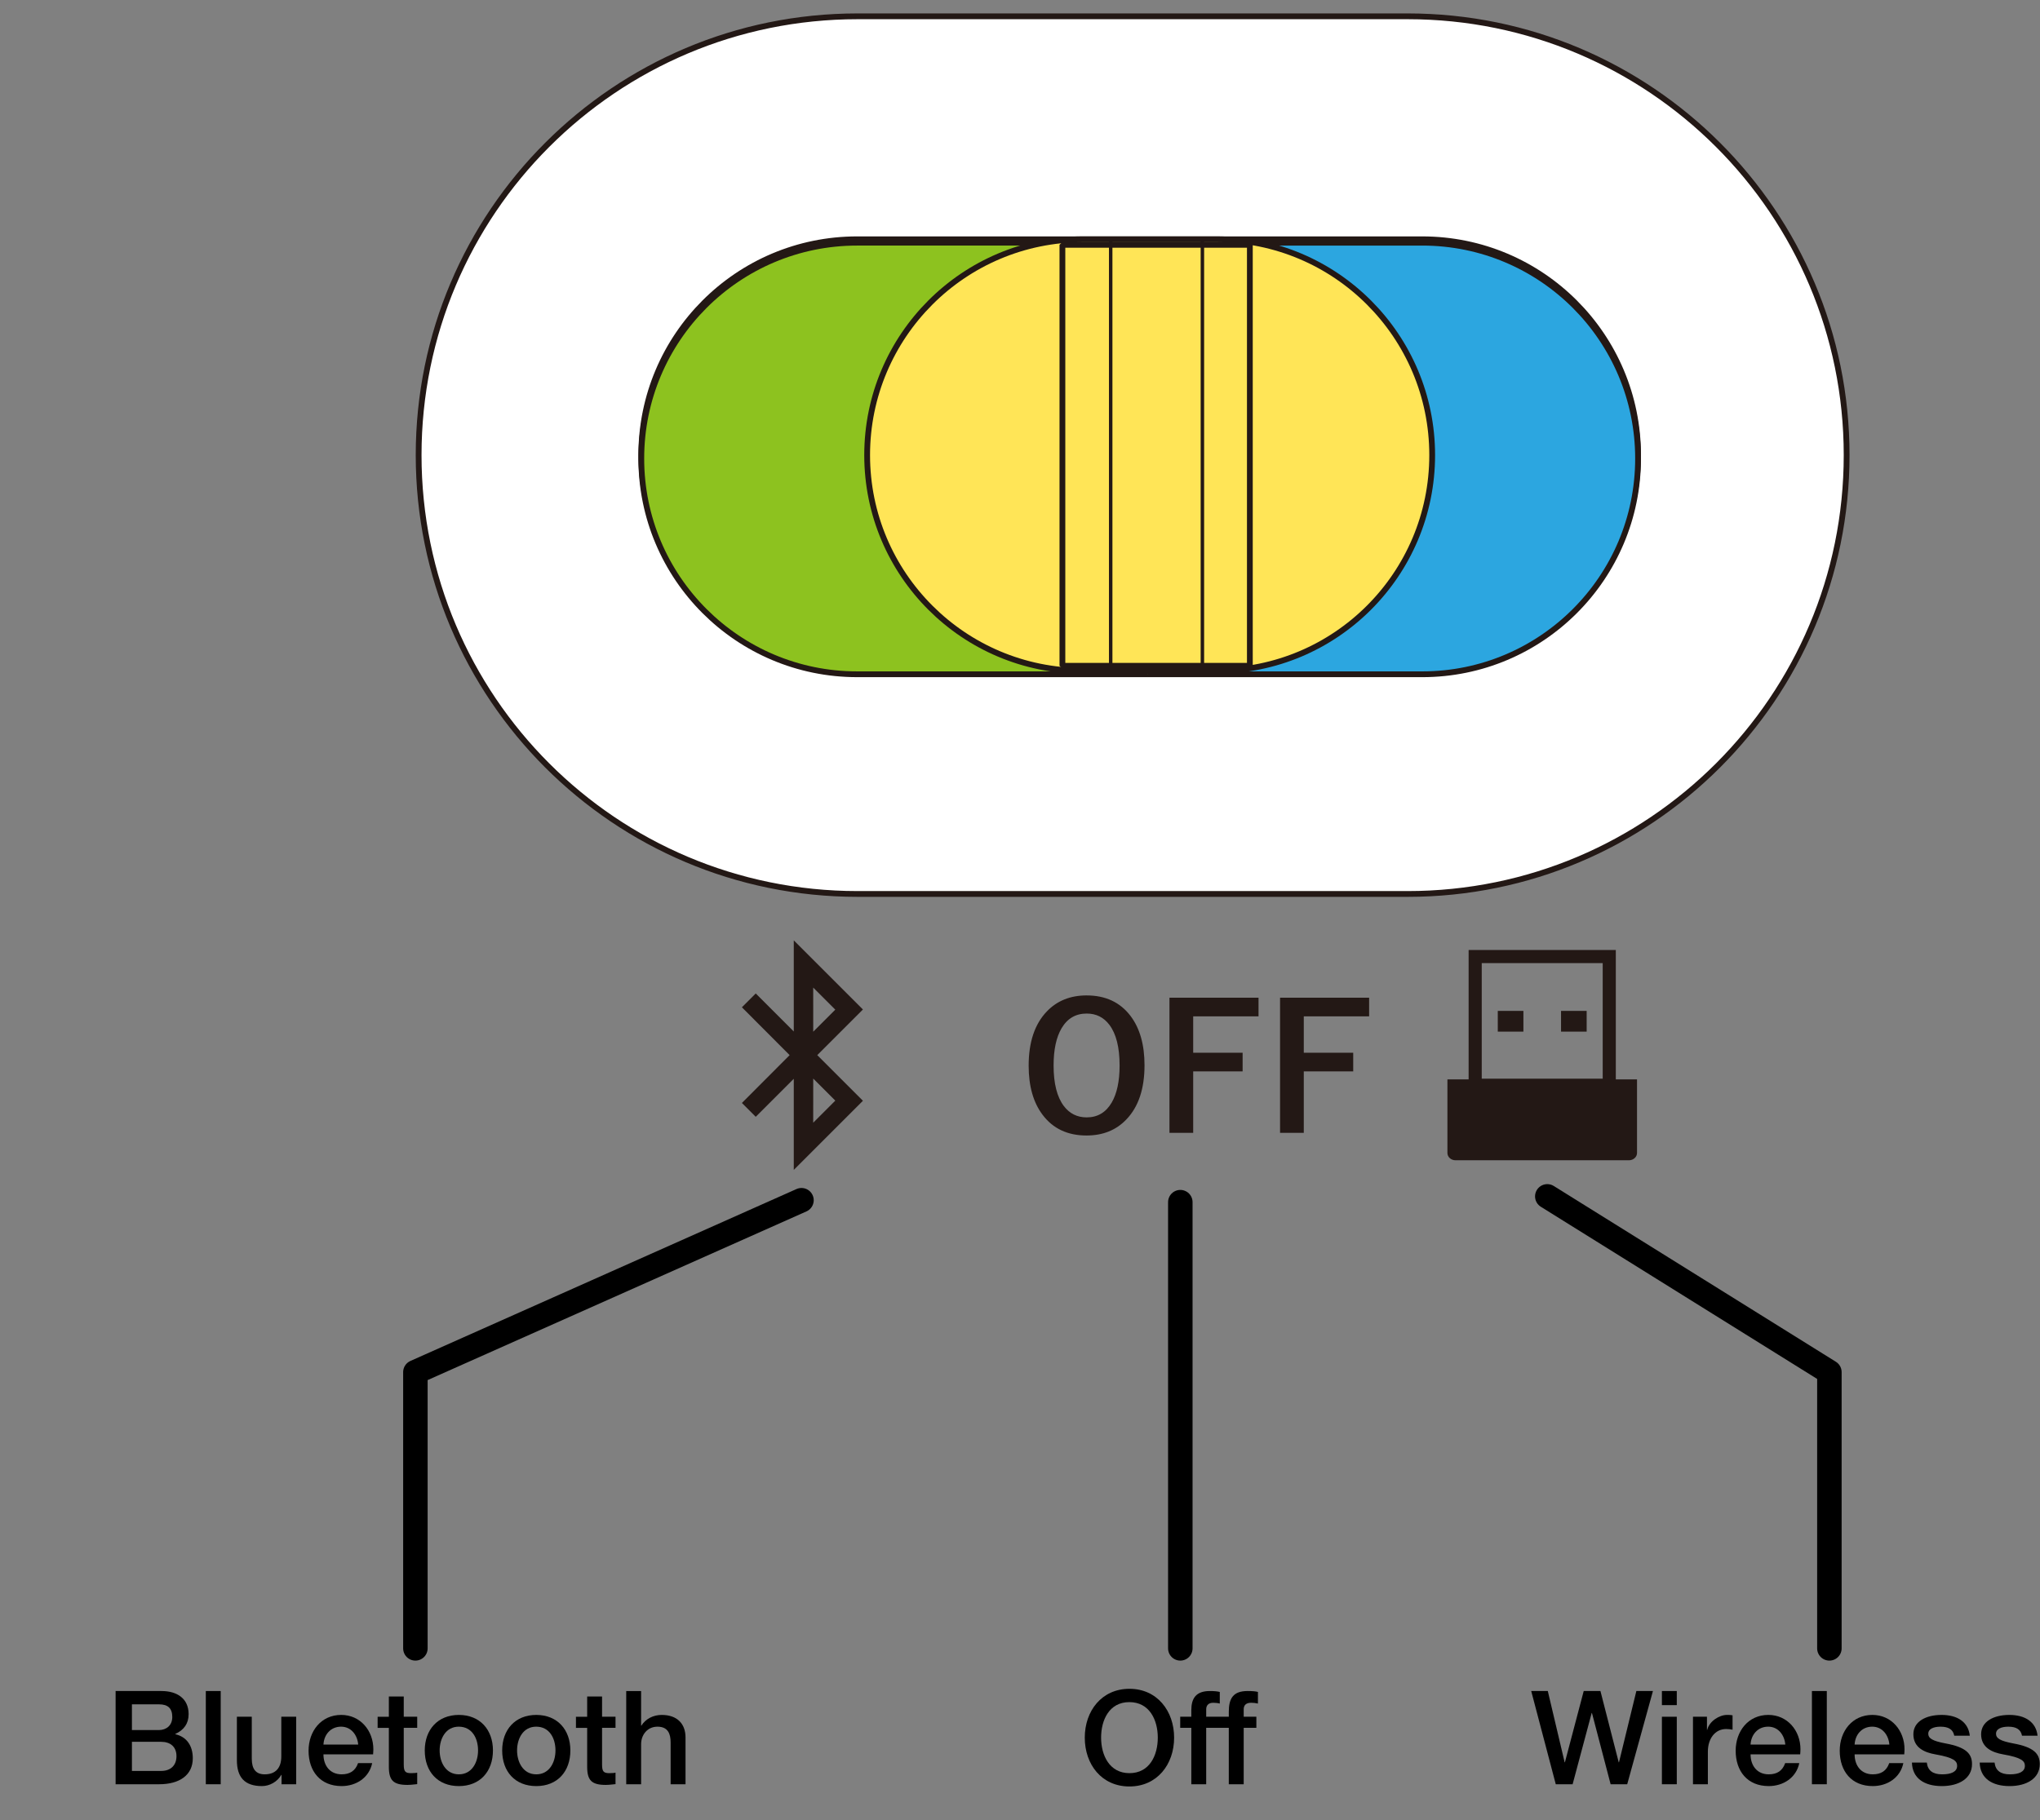 <?xml version="1.0" encoding="UTF-8"?>
<svg id="_レイヤー_1" data-name="レイヤー_1" xmlns="http://www.w3.org/2000/svg" version="1.1" viewBox="0 0 250 223.145">
  <rect x="0" y="0" width="250" height="223.145" fill="#808080" stroke="none"/>
  <!-- Generator: Adobe Illustrator 29.1.0, SVG Export Plug-In . SVG Version: 2.1.0 Build 142)  -->
  <g>
    <path d="M19.786,207.29c1.969,0,3.329.96,3.329,2.833,0,1.153-.56,1.937-1.633,2.433v.032c1.377.304,2.145,1.393,2.145,2.945,0,2.049-1.601,3.185-4.129,3.185h-5.331v-11.429h5.619ZM19.465,212.076c.913,0,1.648-.561,1.648-1.601,0-1.057-.528-1.553-1.616-1.553h-3.33v3.153h3.297ZM19.753,217.085c1.136,0,1.873-.656,1.873-1.809,0-1.168-.768-1.761-1.873-1.761h-3.585v3.569h3.585Z"/>
    <path d="M27.048,207.29v11.429h-1.825v-11.429h1.825Z"/>
    <path d="M30.856,210.443v5.138c0,1.232.464,1.921,1.584,1.921,1.361,0,2.033-.816,2.033-2.193v-4.866h1.825v8.275h-1.793v-1.152h-.032c-.48.848-1.425,1.376-2.369,1.376-2.113,0-3.073-1.072-3.073-3.169v-5.33h1.825Z"/>
    <path d="M45.754,214.429c0,.208-.016.416-.032.624h-6.083c0,1.361.785,2.449,2.225,2.449,1.008,0,1.681-.417,2.017-1.377h1.729c-.368,1.777-1.937,2.817-3.746,2.817-2.609,0-4.05-1.825-4.05-4.338,0-2.385,1.537-4.386,4.002-4.386,2.337,0,3.938,1.921,3.938,4.21ZM43.897,213.852c-.096-1.152-.848-2.193-2.097-2.193-1.281,0-2.097.977-2.161,2.193h4.258Z"/>
    <path d="M49.48,207.962v2.481h1.648v1.36h-1.648v4.514c0,.864.208,1.041.912,1.041.336,0,.672-.032.736-.064v1.409c-.72.08-.928.096-1.185.096-1.745,0-2.289-.56-2.289-2.225v-4.77h-1.376v-1.36h1.376v-2.481h1.825Z"/>
    <path d="M60.41,214.573c0,2.577-1.584,4.37-4.178,4.37s-4.178-1.777-4.178-4.37c0-2.529,1.584-4.354,4.178-4.354s4.178,1.825,4.178,4.354ZM56.232,217.502c1.617,0,2.353-1.489,2.353-2.929,0-1.473-.72-2.914-2.369-2.914-1.584,0-2.337,1.457-2.337,2.914,0,1.424.736,2.929,2.353,2.929Z"/>
    <path d="M69.898,214.573c0,2.577-1.584,4.37-4.178,4.37s-4.178-1.777-4.178-4.37c0-2.529,1.584-4.354,4.178-4.354s4.178,1.825,4.178,4.354ZM65.72,217.502c1.617,0,2.353-1.489,2.353-2.929,0-1.473-.72-2.914-2.369-2.914-1.584,0-2.337,1.457-2.337,2.914,0,1.424.736,2.929,2.353,2.929Z"/>
    <path d="M73.783,207.962v2.481h1.649v1.36h-1.649v4.514c0,.864.208,1.041.913,1.041.336,0,.672-.032.736-.064v1.409c-.72.08-.928.096-1.185.096-1.745,0-2.289-.56-2.289-2.225v-4.77h-1.376v-1.36h1.376v-2.481h1.825Z"/>
    <path d="M78.567,207.29v4.242h.032c.528-.832,1.457-1.312,2.497-1.312,1.905,0,2.914,1.104,2.914,2.753v5.746h-1.825v-5.122c0-1.057-.32-1.937-1.616-1.937-1.265,0-2.001,1.041-2.001,2.129v4.93h-1.825v-11.429h1.825Z"/>
  </g>
  <g>
    <path d="M143.887,213.004c0,3.281-2.081,5.986-5.475,5.986-3.425,0-5.474-2.721-5.474-5.986s2.064-5.986,5.474-5.986,5.475,2.737,5.475,5.986ZM138.412,217.358c2.465,0,3.474-2.177,3.474-4.354s-1.024-4.354-3.489-4.354-3.458,2.193-3.458,4.354,1.024,4.354,3.474,4.354Z"/>
    <path d="M150.588,218.718v-6.915h-2.77v6.915h-1.824v-6.915h-1.36v-1.36h1.36v-.8c0-1.457.576-2.353,2.272-2.353.48,0,.896.032,1.217.112v1.424c-.224-.064-.561-.096-.8-.096-.593,0-.865.32-.865.816v.896h2.77v-.608c0-1.632.528-2.545,2.305-2.545.545,0,.977.032,1.265.112v1.424c-.256-.064-.56-.096-.832-.096-.624,0-.912.304-.912.801v.912h1.552v1.36h-1.552v6.915h-1.825Z"/>
  </g>
  <g>
    <path d="M189.682,207.29l2.064,8.74h.032l2.305-8.74h2.049l2.241,8.74h.032l2.129-8.74h2.032l-3.153,11.429h-2.032l-2.289-8.74h-.032l-2.337,8.74h-2.064l-3.01-11.429h2.033Z"/>
    <path d="M205.489,207.29v1.729h-1.824v-1.729h1.824ZM205.489,210.443v8.275h-1.824v-8.275h1.824Z"/>
    <path d="M212.323,210.267v1.76c-.272-.048-.528-.08-.785-.08-1.36,0-2.24,1.184-2.24,2.769v4.001h-1.825v-8.275h1.713v1.601h.032c.256-1.056,1.488-1.825,2.417-1.825.352,0,.416,0,.688.048Z"/>
    <path d="M220.644,214.429c0,.208-.016.416-.032.624h-6.082c0,1.361.784,2.449,2.225,2.449,1.009,0,1.681-.417,2.017-1.377h1.729c-.368,1.777-1.938,2.817-3.746,2.817-2.608,0-4.05-1.825-4.05-4.338,0-2.385,1.537-4.386,4.002-4.386,2.337,0,3.938,1.921,3.938,4.21ZM218.787,213.852c-.096-1.152-.849-2.193-2.097-2.193-1.281,0-2.097.977-2.161,2.193h4.258Z"/>
    <path d="M223.873,207.29v11.429h-1.824v-11.429h1.824Z"/>
    <path d="M233.396,214.429c0,.208-.016.416-.032.624h-6.082c0,1.361.784,2.449,2.225,2.449,1.009,0,1.681-.417,2.017-1.377h1.729c-.368,1.777-1.938,2.817-3.746,2.817-2.608,0-4.05-1.825-4.05-4.338,0-2.385,1.537-4.386,4.002-4.386,2.337,0,3.938,1.921,3.938,4.21ZM231.539,213.852c-.096-1.152-.849-2.193-2.097-2.193-1.281,0-2.097.977-2.161,2.193h4.258Z"/>
    <path d="M241.396,212.764h-1.905c-.144-.752-.688-1.104-1.681-1.104-.896,0-1.504.304-1.504.849,0,.576.496.896,2.097,1.2,2.545.464,3.265,1.265,3.265,2.545,0,1.729-1.584,2.689-3.697,2.689-2.177,0-3.617-.977-3.665-2.881h1.824c.112.977.736,1.441,1.873,1.441,1.12,0,1.841-.32,1.841-1.041,0-.576-.368-1.008-2.673-1.409-1.377-.24-2.689-.848-2.689-2.465,0-1.553,1.521-2.369,3.457-2.369,1.969,0,3.281.896,3.458,2.545Z"/>
    <path d="M249.699,212.764h-1.905c-.144-.752-.688-1.104-1.681-1.104-.896,0-1.504.304-1.504.849,0,.576.496.896,2.097,1.2,2.545.464,3.265,1.265,3.265,2.545,0,1.729-1.584,2.689-3.697,2.689-2.177,0-3.617-.977-3.665-2.881h1.824c.112.977.736,1.441,1.873,1.441,1.12,0,1.841-.32,1.841-1.041,0-.576-.368-1.008-2.673-1.409-1.377-.24-2.689-.848-2.689-2.465,0-1.553,1.521-2.369,3.457-2.369,1.969,0,3.281.896,3.458,2.545Z"/>
  </g>
  <polyline points="50.906 202.06 50.906 168.2 98.22 147.126" fill="none" stroke="#000" stroke-linecap="round" stroke-linejoin="round" stroke-width="3"/>
  <line x1="144.647" y1="147.363" x2="144.647" y2="202.06" fill="none" stroke="#000" stroke-linecap="round" stroke-linejoin="round" stroke-width="3"/>
  <polyline points="224.19 202.06 224.19 168.2 189.619 146.653" fill="none" stroke="#000" stroke-linecap="round" stroke-linejoin="round" stroke-width="3"/>
  <g>
    <g>
      <g id="Bug">
        <path id="Bug1" data-name="Bug" d="M99.658,121.059l2.706,2.706-2.704,2.704-.002-5.41h0ZM99.658,137.623l2.706-2.706-2.704-2.704-.002,5.41h0ZM96.77,129.341l-5.85-5.865,1.695-1.695,4.661,4.661v-11.172l8.474,8.474-5.596,5.596,5.596,5.596-8.474,8.474v-11.172l-4.661,4.661-1.695-1.695,5.85-5.865h0Z" fill="#231815" fill-rule="evenodd"/>
      </g>
      <g>
        <path d="M133.172,122.022c2.313,0,4.105.842,5.379,2.523,1.138,1.507,1.709,3.521,1.709,6.036,0,2.884-.74,5.097-2.222,6.64-1.249,1.316-2.881,1.972-4.889,1.972-2.313,0-4.108-.845-5.379-2.535-1.138-1.507-1.709-3.515-1.709-6.025,0-2.884.742-5.102,2.23-6.651,1.252-1.307,2.878-1.961,4.881-1.961ZM133.172,124.243c-1.343,0-2.368.601-3.077,1.803-.651,1.105-.978,2.626-.978,4.565,0,2.205.418,3.861,1.26,4.975.701.922,1.634,1.385,2.795,1.385,1.332,0,2.354-.604,3.064-1.814.645-1.105.969-2.62.969-4.546,0-2.216-.415-3.878-1.249-4.983-.695-.922-1.623-1.385-2.784-1.385Z" fill="#231815"/>
        <path d="M154.232,122.304v2.282h-8.008v4.462h6.058v2.282h-6.058v7.537h-2.908v-16.564h10.916Z" fill="#231815"/>
        <path d="M167.785,122.304v2.282h-8.008v4.462h6.058v2.282h-6.058v7.537h-2.908v-16.564h10.916Z" fill="#231815"/>
      </g>
      <g>
        <path d="M198.016,132.31v-15.856h-18.038v15.856h-2.598v9.024c0,.494.444.895.992.895h21.25c.548,0,.992-.401.992-.895v-9.024h-2.599ZM181.585,118.061h14.825v14.168h-14.825v-14.168Z" fill="#231815"/>
        <rect x="183.552" y="123.918" width="3.14" height="2.541" fill="#231815"/>
        <rect x="191.304" y="123.918" width="3.14" height="2.541" fill="#231815"/>
      </g>
    </g>
    <path d="M105.097,109.584c-29.709,0-53.794-24.086-53.794-53.795h0c0-29.703,24.086-53.789,53.794-53.789h67.411c29.708,0,53.795,24.086,53.795,53.789h0c0,29.709-24.086,53.795-53.795,53.795h-67.411Z" fill="#fff" stroke="#231815" stroke-linejoin="bevel" stroke-width=".709"/>
    <path d="M105.043,82.238c-14.608,0-26.454-11.839-26.454-26.448h0c0-14.605,11.846-26.457,26.454-26.457h69.246c14.612,0,26.454,11.852,26.454,26.457h0c0,14.608-11.842,26.448-26.454,26.448h-69.246Z" fill="#fff" stroke="#231815" stroke-linejoin="bevel" stroke-width=".709"/>
    <g>
      <path d="M139.913,29.749h34.376c14.612,0,26.454,11.852,26.454,26.457h0c0,14.608-11.842,26.448-26.454,26.448h-33.672l-.704-52.905Z" fill="#2ca6e0" stroke="#231815" stroke-linejoin="bevel" stroke-width=".709"/>
      <path d="M140.617,82.653h-35.574c-14.608,0-26.454-11.839-26.454-26.448h0c0-14.605,11.846-26.457,26.454-26.457h34.87" fill="#8dc21f" stroke="#231815" stroke-linejoin="bevel" stroke-width=".709"/>
    </g>
    <g>
      <path d="M132.722,82.238c-14.608,0-26.454-11.839-26.454-26.448h0c0-14.605,11.846-26.457,26.454-26.457h16.337c14.612,0,26.454,11.852,26.454,26.457h0c0,14.608-11.842,26.448-26.454,26.448h-16.337Z" fill="#ffe557" stroke="#231815" stroke-linejoin="bevel" stroke-width=".709"/>
      <rect x="130.197" y="30.01" width="22.972" height="51.603" fill="#ffe557" stroke="#231815" stroke-linejoin="bevel" stroke-width=".709"/>
      <line x1="147.352" y1="29.333" x2="147.352" y2="81.613" fill="none" stroke="#231815" stroke-linejoin="bevel" stroke-width=".425"/>
      <line x1="136.115" y1="29.333" x2="136.115" y2="81.613" fill="none" stroke="#231815" stroke-linejoin="bevel" stroke-width=".425"/>
    </g>
  </g>
</svg>